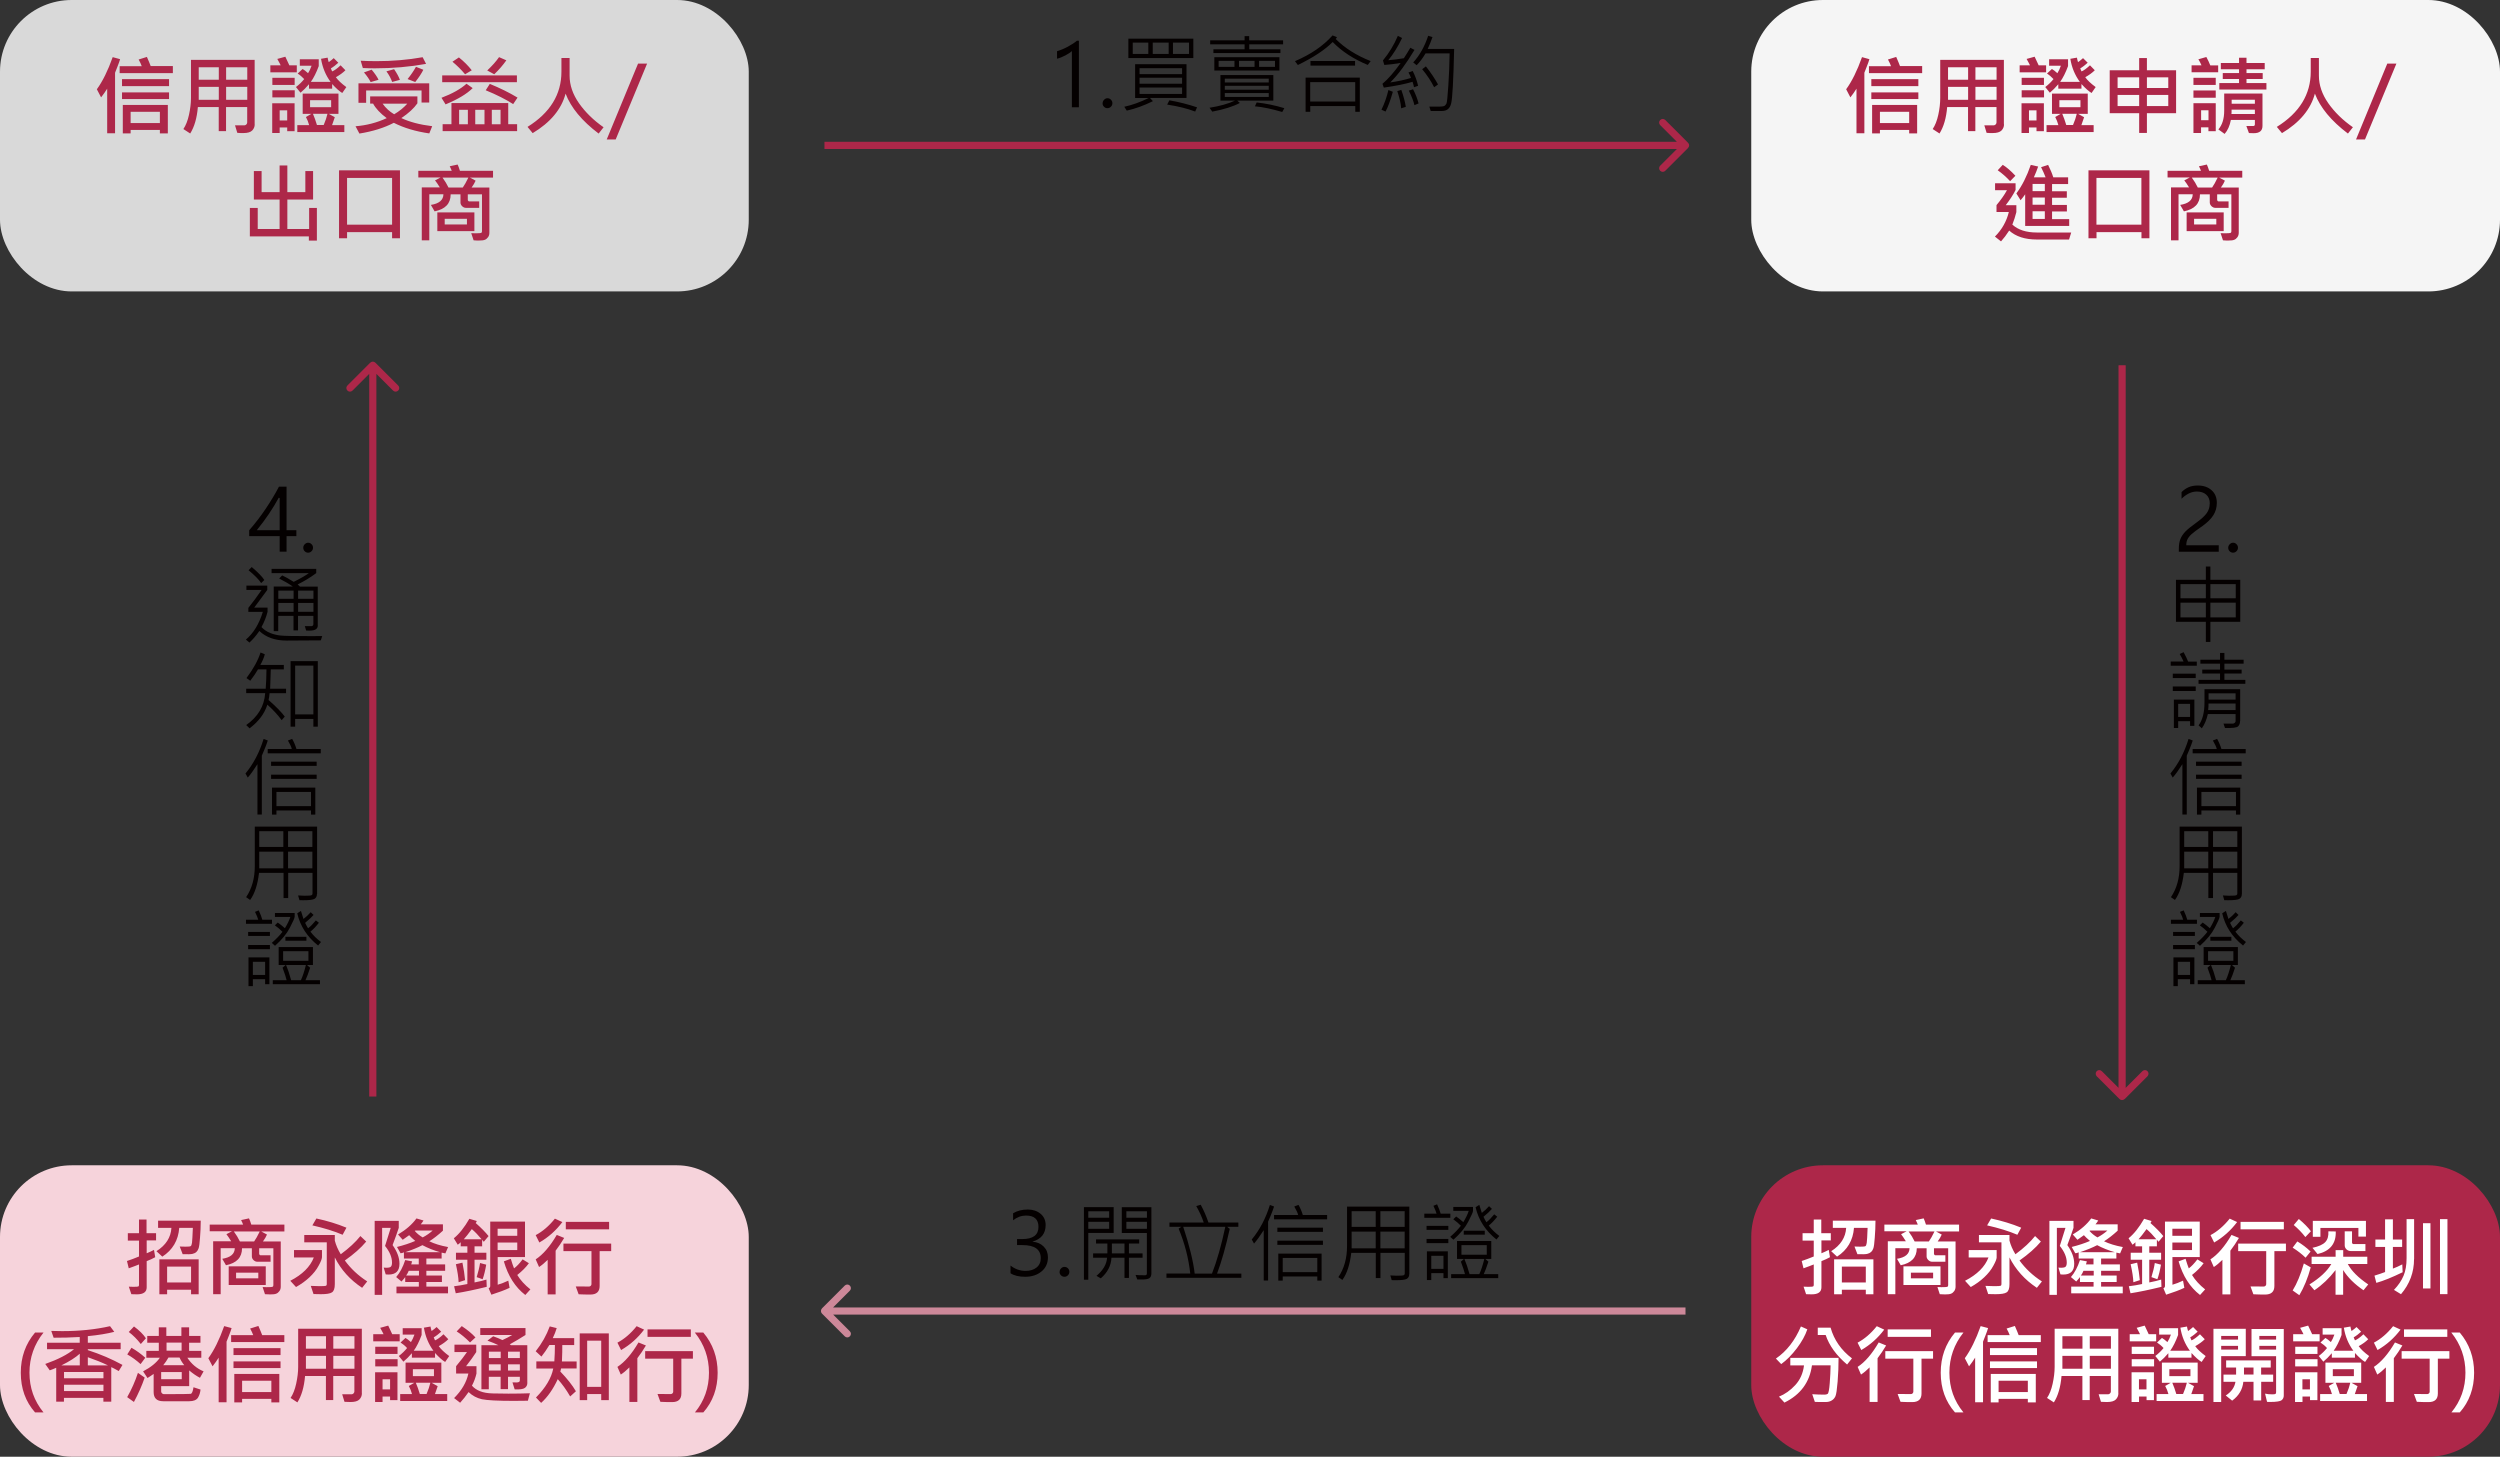 <?xml version="1.0" encoding="UTF-8"?>
<svg id="_圖層_2" data-name="圖層 2" xmlns="http://www.w3.org/2000/svg" viewBox="0 0 348.71 203.19">
  <rect x="0" y="0" width="348.71" height="203.19" fill="#333333" stroke="none"/>
  <defs>
    <style>
      .cls-1 {
        fill: #cd8899;
      }

      .cls-1, .cls-2, .cls-3, .cls-4, .cls-5, .cls-6, .cls-7 {
        stroke-width: 0px;
      }

      .cls-2 {
        fill: #d9d9d9;
      }

      .cls-3 {
        fill: #ad2749;
      }

      .cls-4 {
        fill: #fff;
      }

      .cls-5 {
        fill: #f6d3db;
      }

      .cls-6 {
        fill: #f5f5f5;
      }

      .cls-7 {
        fill: #040000;
      }
    </style>
  </defs>
  <g id="_圖層_1-2" data-name="圖層 1">
    <path class="cls-7" d="M149.51,14.95v-7.83c-.18.18-.47.38-.89.6-.41.22-.81.38-1.18.47v-1.05c.46-.13.97-.34,1.51-.63.54-.29.96-.57,1.26-.83h.28v9.28h-.98ZM153.8,14.4c0-.19.07-.35.21-.49.14-.14.29-.21.47-.21.19,0,.35.07.48.21.13.13.2.29.2.49s-.07.35-.21.49c-.13.13-.29.2-.48.2s-.34-.06-.47-.19c-.14-.13-.21-.3-.21-.49ZM166.45,8.1h-9.06v-2.71h9.06v2.71ZM165.85,7.52v-1.58h-2.24v1.58h2.24ZM163.01,7.52v-1.58h-2.22v1.58h2.22ZM160.17,7.52v-1.58h-2.17v1.58h2.17ZM165.5,13.66h-5.1l.41.45c-1.23.61-2.44,1.05-3.64,1.32l-.35-.54c1.07-.23,2.2-.63,3.4-1.22h-1.89v-4.72h7.17v4.72ZM164.88,10.34v-.83h-5.93v.83h5.93ZM164.88,11.68v-.84h-5.93v.84h5.93ZM164.88,13.1v-.89h-5.93v.89h5.93ZM166.97,14.97l-.26.59c-1.07-.41-2.37-.74-3.91-.97l.31-.6c1.35.24,2.64.57,3.86.98ZM178.98,6.18h-4.73v.69h4.35v.53h-9.35v-.53h4.35v-.69h-4.8v-.55h4.8v-.59h.64v.59h4.73v.55ZM178.46,9.84h-9.08v-1.86h9.08v1.86ZM177.84,9.33v-.84h-2.22v.84h2.22ZM174.99,9.33v-.84h-2.17v.84h2.17ZM172.19,9.33v-.84h-2.21v.84h2.21ZM177.61,14.03h-5.04l.37.33c-.96.51-2.25.91-3.85,1.21l-.38-.54c1.45-.23,2.64-.57,3.56-1h-2.04v-3.56h7.38v3.56ZM176.97,11.5v-.53h-6.13v.53h6.13ZM176.97,12.52v-.55h-6.13v.55h6.13ZM176.97,13.52v-.54h-6.13v.54h6.13ZM179.15,15.08l-.3.54c-1.46-.43-2.73-.7-3.81-.79l.25-.54c1.26.14,2.55.4,3.86.8ZM191.18,8.53l-.4.53c-2.01-.84-3.64-1.91-4.89-3.2-1.08,1.09-2.7,2.16-4.86,3.21l-.4-.54c2.19-.93,3.93-2.12,5.24-3.59l.61.24c-.03.09-.09.18-.17.26,1.25,1.26,2.88,2.29,4.87,3.08ZM189.01,9.15h-6.22v-.64h6.22v.64ZM189.67,15.59h-.63v-.8h-6.28v.8h-.65v-4.77h7.56v4.77ZM189.03,14.16v-2.7h-6.28v2.7h6.28ZM202.83,6.83c-.1,4.38-.24,6.92-.42,7.61-.17.69-.59,1.04-1.27,1.04h-1.58l-.19-.61c1.21.03,1.89,0,2.04-.07.16-.07.27-.2.35-.36.08-.17.16-1,.26-2.51.1-1.51.16-3,.18-4.48h-3.36c-.4.68-.81,1.22-1.24,1.65l-.48-.39c.89-.97,1.59-2.21,2.09-3.72l.6.18c-.18.52-.4,1.08-.67,1.66h3.69ZM197.82,11.96l-.59.21c-.04-.23-.11-.48-.2-.76-1,.3-2.33.57-4.01.81l-.19-.53c.82-.69,1.66-1.66,2.54-2.91-.82.14-1.58.23-2.28.28l-.19-.63c.86-1.04,1.55-2.18,2.08-3.43l.59.3c-.61,1.27-1.26,2.3-1.93,3.1.71-.06,1.44-.15,2.18-.28.38-.58.67-1.07.9-1.46l.58.3c-1.17,1.95-2.29,3.46-3.38,4.54,1.12-.16,2.09-.38,2.89-.63-.08-.25-.2-.5-.35-.76l.59-.21c.35.69.6,1.38.75,2.06ZM200.58,11.78l-.54.39c-.43-.86-.99-1.7-1.67-2.52l.52-.39c.68.86,1.24,1.7,1.69,2.52ZM197.86,14.43l-.57.24c-.12-.54-.38-1.21-.78-2.03l.59-.19c.35.67.6,1.33.77,1.98ZM196.09,14.9l-.65.21c-.04-.65-.22-1.45-.54-2.4l.56-.17c.31.87.52,1.66.63,2.37ZM194.28,12.8c-.35,1.24-.69,2.16-1.02,2.76l-.57-.26c.42-.85.74-1.76.97-2.74l.61.24Z"/>
    <path class="cls-7" d="M140.96,176.53c.62.49,1.32.74,2.1.74.62,0,1.13-.16,1.52-.47.4-.32.59-.75.59-1.31,0-1.21-.85-1.82-2.56-1.82h-.75v-.84h.72c1.52,0,2.27-.57,2.27-1.7,0-1.05-.58-1.58-1.74-1.58-.64,0-1.24.22-1.8.66v-.98c.58-.35,1.26-.52,2.05-.52.72,0,1.31.2,1.78.59.47.39.71.92.71,1.57,0,1.19-.61,1.96-1.82,2.31v.02c.65.05,1.16.28,1.55.68.4.4.59.89.59,1.49,0,.83-.3,1.49-.9,1.98-.59.49-1.35.74-2.28.74-.85,0-1.53-.16-2.04-.49v-1.08ZM147.8,177.4c0-.19.07-.35.21-.49.14-.14.29-.2.47-.2.19,0,.35.07.48.2.13.13.2.3.2.49s-.07.35-.21.49c-.13.13-.29.2-.48.2s-.34-.07-.47-.19c-.14-.13-.21-.3-.21-.49ZM160.6,177.61c0,.33-.1.56-.29.68-.19.12-.52.18-1.01.18-.2,0-.43,0-.67-.01l-.24-.63c.2.03.64.05,1.32.05.18,0,.26-.09.26-.26v-5.64h-3.5v-3.6h4.13v9.24ZM159.98,169.85v-.9h-2.87v.9h2.87ZM159.98,171.4v-.98h-2.87v.98h2.87ZM155.34,171.97h-3.54v6.53h-.61v-10.12h4.15v3.6ZM154.71,169.85v-.9h-2.91v.9h2.91ZM154.71,171.4v-.98h-2.91v.98h2.91ZM159.37,175.43h-1.9v2.82h-.62v-2.82h-1.82c-.05,1.11-.55,2.07-1.49,2.88l-.6-.35c.93-.78,1.42-1.62,1.48-2.53h-1.95v-.6h1.99v-1.38h-1.58v-.57h6.02v.57h-1.43v1.38h1.9v.6ZM156.85,174.83v-1.38h-1.76v1.38h1.76ZM173.14,178.23h-10.44v-.59h3.32c-.23-2.13-.77-4.22-1.62-6.26l.38-.26h-1.66v-.6h4.78c-.24-.73-.59-1.5-1.04-2.29l.62-.19c.43.79.79,1.62,1.08,2.48h4.17v.6h-1.56l.36.29c-.55,2.48-1.14,4.56-1.77,6.24h3.39v.59ZM170.92,171.12h-5.88c.87,2.63,1.4,4.81,1.6,6.53h2.41c.68-1.73,1.3-3.9,1.86-6.53ZM185.1,170.08h-7.39v-.61h3.36c-.06-.28-.24-.67-.54-1.18l.59-.23c.25.44.45.91.6,1.41h3.39v.61ZM177.71,168.29c-.11.36-.28.81-.5,1.34l-.33.77v8.21h-.61v-7.02c-.52.81-.97,1.43-1.35,1.87l-.32-.57c1.11-1.34,1.95-2.94,2.53-4.82l.59.22ZM184.53,171.83h-6.36v-.59h6.36v.59ZM184.53,173.64h-6.36v-.59h6.36v.59ZM184.34,178.62h-.6v-.57h-4.82v.57h-.62v-3.76h6.04v3.76ZM183.74,177.44v-1.98h-4.82v1.98h4.82ZM196.57,177.7c0,.32-.12.55-.35.68-.23.13-.75.19-1.57.19-.18,0-.36,0-.53-.01l-.19-.66c.3.02.59.04.87.04.57,0,.9-.02,1-.07s.14-.12.14-.23v-2.89h-3.39v3.52h-.65v-3.52h-3.42c-.19,1.64-.6,2.9-1.24,3.78l-.56-.39c.81-1.2,1.21-2.64,1.21-4.33v-5.51h8.69v9.4ZM195.93,171.13v-2.19h-3.39v2.19h3.39ZM191.89,171.13v-2.19h-3.36v2.19h3.36ZM195.93,174.12v-2.33h-3.39v2.33h3.39ZM191.89,174.12v-2.33h-3.36v2.33h3.36ZM202.3,169.86h-3.63v-.57h1.71c-.07-.26-.22-.63-.44-1.1l.51-.21c.25.54.41.97.5,1.31h1.35v.57ZM209.13,172.4l-.4.49c-1.53-1.22-2.5-2.72-2.91-4.5l.52-.33c.14.49.26.86.35,1.12.34-.25.67-.56,1.01-.94l.4.38c-.27.31-.66.68-1.18,1.1.15.32.29.57.41.76.32-.23.68-.6,1.09-1.1l.42.33c-.37.48-.76.9-1.18,1.24.4.53.89,1.01,1.48,1.45ZM205.46,168.91c0,.15-.22.64-.66,1.49-.43.84-1.12,1.68-2.07,2.52l-.45-.4c.65-.57,1.14-1.09,1.49-1.55-.31-.32-.67-.62-1.06-.9l.4-.39c.27.18.61.45,1,.79.35-.57.6-1.09.75-1.57h-2.15v-.55h2.75v.55ZM202.02,171.55h-3.04v-.56h3.04v.56ZM207.1,172.22h-2.93v-.55h2.93v.55ZM202.02,173.4h-3.04v-.59h3.04v.59ZM208.97,178.28h-6.56v-.56h1.93c-.07-.34-.27-.92-.57-1.74l.43-.38h-.97v-2.5h4.78v2.5h-.84l.44.38c-.24.75-.46,1.33-.65,1.74h2.02v.56ZM207.38,175.02v-1.34h-3.53v1.34h3.53ZM207.03,175.6h-2.77c.24.56.48,1.26.72,2.12h1.36c.24-.5.47-1.2.7-2.12ZM201.95,178.28h-.61v-.7h-1.7v.97h-.61v-4.01h2.92v3.74ZM201.34,176.99v-1.83h-1.7v1.83h1.7Z"/>
    <path class="cls-7" d="M308.23,70.22c0-.52-.17-.93-.49-1.22-.32-.29-.76-.44-1.31-.44-.39,0-.77.09-1.14.28-.37.19-.7.43-1,.73v-.93c.29-.29.62-.52.98-.68.36-.16.79-.24,1.28-.24.8,0,1.45.22,1.93.66.49.43.73,1.02.73,1.76,0,.64-.16,1.21-.48,1.72-.31.5-.82,1.01-1.52,1.51-.77.53-1.29.92-1.55,1.16-.26.24-.44.48-.55.71-.11.23-.16.5-.16.82h4.53v.9h-5.57v-.39c0-.54.07-.99.21-1.36.14-.37.38-.72.71-1.07.34-.35.84-.75,1.5-1.22.71-.51,1.2-.96,1.47-1.34.28-.39.42-.83.42-1.34ZM310.8,76.4c0-.19.07-.35.21-.49.14-.14.29-.21.47-.21.19,0,.35.07.48.21.13.13.2.29.2.49s-.07.35-.21.49c-.13.13-.29.2-.47.2s-.34-.06-.47-.19c-.14-.13-.21-.3-.21-.49ZM312.48,86.73h-4.17v2.81h-.63v-2.81h-4.17v-5.86h4.17v-1.85h.63v1.85h4.17v5.86ZM311.85,83.45v-1.97h-3.54v1.97h3.54ZM307.68,83.45v-1.97h-3.54v1.97h3.54ZM311.85,86.12v-2.06h-3.54v2.06h3.54ZM307.68,86.12v-2.06h-3.54v2.06h3.54ZM306.42,92.86h-3.64v-.59h1.79c-.11-.27-.29-.62-.54-1.05l.55-.25c.27.5.48.93.63,1.31h1.21v.59ZM313.19,95.38h-6.53v-.55h3v-.88h-2.48v-.55h2.48v-.83h-2.74v-.55h2.74v-.95h.61v.95h2.68v.55h-2.68v.83h2.4v.55h-2.4v.88h2.92v.55ZM306.27,94.58h-3.2v-.61h3.2v.61ZM306.27,96.38h-3.2v-.63h3.2v.63ZM312.45,100.6c0,.3-.09.54-.28.72-.18.18-.79.25-1.82.22l-.21-.61h1.33c.08,0,.16-.04.24-.11.08-.07.12-.15.12-.23v-.99h-3.87c-.18.8-.46,1.46-.84,1.99l-.45-.41c.54-.74.82-1.79.82-3.17v-1.88h4.98v4.46ZM311.83,97.58v-.87h-3.77v.87h3.77ZM311.83,99.04v-.91h-3.78c.01.3,0,.6-.05.91h3.83ZM306.09,101.25h-.61v-.65h-1.66v.94h-.6v-3.96h2.86v3.66ZM305.48,100v-1.82h-1.66v1.82h1.66ZM313.23,105.08h-7.39v-.61h3.36c-.06-.28-.24-.67-.54-1.18l.59-.23c.25.44.45.91.6,1.41h3.39v.61ZM305.85,103.29c-.11.36-.28.81-.5,1.34l-.33.77v8.21h-.61v-7.02c-.52.81-.96,1.44-1.35,1.87l-.32-.57c1.11-1.34,1.95-2.94,2.53-4.82l.59.22ZM312.67,106.83h-6.36v-.59h6.36v.59ZM312.67,108.64h-6.36v-.59h6.36v.59ZM312.48,113.62h-.6v-.57h-4.82v.57h-.62v-3.76h6.04v3.76ZM311.88,112.44v-1.98h-4.82v1.98s4.82,0,4.82,0ZM312.7,124.7c0,.32-.12.55-.35.68-.23.13-.75.19-1.57.19-.18,0-.36,0-.53-.01l-.19-.66c.3.02.59.04.87.04.57,0,.9-.02,1-.07s.14-.12.14-.23v-2.89h-3.39v3.52h-.65v-3.52h-3.42c-.19,1.64-.6,2.9-1.24,3.78l-.56-.39c.81-1.2,1.21-2.64,1.21-4.33v-5.51h8.69v9.4ZM312.07,118.13v-2.19h-3.39v2.19h3.39ZM308.02,118.13v-2.19h-3.36v2.19h3.36ZM312.07,121.12v-2.33h-3.39v2.33h3.39ZM308.02,121.12v-2.33h-3.36v2.33h3.36ZM306.44,128.86h-3.63v-.57h1.71c-.07-.26-.22-.63-.45-1.1l.52-.21c.25.54.41.97.5,1.31h1.35v.57ZM313.27,131.4l-.4.49c-1.53-1.22-2.5-2.72-2.91-4.5l.52-.33c.14.49.26.86.35,1.12.34-.25.67-.56,1.01-.94l.4.38c-.27.31-.66.68-1.18,1.1.15.32.29.57.41.76.32-.23.68-.6,1.09-1.1l.42.33c-.37.48-.76.9-1.18,1.24.4.53.9,1.01,1.48,1.45ZM309.59,127.91c0,.15-.22.64-.66,1.49-.43.84-1.12,1.68-2.07,2.52l-.45-.4c.65-.57,1.14-1.09,1.49-1.55-.31-.32-.67-.62-1.06-.9l.4-.39c.27.18.61.45,1,.79.35-.57.6-1.09.76-1.57h-2.15v-.55h2.75v.55ZM306.15,130.55h-3.04v-.56h3.04v.56ZM311.24,131.22h-2.93v-.55h2.93v.55ZM306.15,132.4h-3.04v-.59h3.04v.59ZM313.11,137.28h-6.56v-.56h1.93c-.07-.34-.27-.92-.57-1.74l.43-.38h-.97v-2.5h4.78v2.5h-.84l.44.38c-.24.75-.46,1.33-.65,1.74h2.02v.56ZM311.52,134.02v-1.34h-3.53v1.34h3.53ZM311.17,134.6h-2.77c.24.56.48,1.26.71,2.12h1.36c.24-.5.47-1.2.7-2.12ZM306.09,137.28h-.61v-.7h-1.71v.97h-.61v-4.01h2.92v3.74ZM305.48,135.99v-1.83h-1.71v1.83h1.71Z"/>
    <path class="cls-7" d="M39.01,73.95v-4.49l-.13-.03c-.84,1.54-1.86,3.05-3.06,4.52h3.19ZM39.97,67.87v6.08h1.37v.83h-1.37v2.17h-.96v-2.17h-4.25v-.82c.8-.91,1.57-1.91,2.3-2.99.73-1.09,1.35-2.12,1.85-3.09h1.07ZM42.3,76.4c0-.19.07-.35.21-.49.14-.14.29-.21.47-.21s.35.07.48.21c.13.13.2.29.2.49s-.07.35-.21.49c-.13.13-.29.2-.47.2s-.34-.06-.47-.19c-.14-.13-.21-.3-.21-.49ZM36.87,80.9l-.44.43c-.33-.5-.92-1.1-1.76-1.79l.44-.45c.86.73,1.45,1.33,1.76,1.81ZM44.33,87.23c0,.49-.37.73-1.12.73-.12,0-.29,0-.51-.01l-.18-.61h.91c.07.01.13-.02.19-.07.06-.06.09-.12.09-.18v-1.19h-2.14v2.03h-.63v-2.03h-2.13v2.13h-.63v-6.22h2.66c-.51-.36-1.14-.73-1.9-1.12l.42-.43c.38.17.92.47,1.61.9,1.03-.52,1.73-.93,2.11-1.22h-5.2v-.59h6.23v.59c-.79.59-1.66,1.12-2.59,1.58.14.14.25.24.32.3h2.48v5.41ZM43.72,83.52v-1.14h-2.14v1.14h2.14ZM40.95,83.52v-1.14h-2.13v1.14h2.13ZM43.72,85.34v-1.24h-2.14v1.24h2.14ZM40.95,85.34v-1.24h-2.13v1.24h2.13ZM44.94,88.73l-.19.59-4.78.03c-1.58,0-2.85-.44-3.8-1.34-.41.62-.88,1.16-1.38,1.62l-.49-.42c1.05-.88,1.84-2.17,2.36-3.86h-2.02v-.56c.6-.74,1.21-1.57,1.85-2.5h-2.12v-.61h2.91v.61l-1.82,2.46h1.86v.59c-.19.73-.47,1.44-.85,2.13.36.37.76.64,1.21.82.45.18.91.29,1.38.35.46.06,1.9.09,4.3.09.66,0,1.19,0,1.6-.01ZM39.9,96.69h-2.3c-.02.34-.07.66-.14.95,1.03.9,1.78,1.67,2.26,2.31l-.43.5c-.57-.77-1.24-1.49-2-2.16-.39,1.25-1.22,2.35-2.48,3.3l-.47-.46c1.63-1.14,2.52-2.62,2.65-4.45h-2.65v-.61h2.72c.06-.77.1-1.67.11-2.7h-1.19c-.24.43-.59.96-1.07,1.58l-.53-.37c.96-1.29,1.62-2.48,1.96-3.57l.6.25c-.12.47-.33.96-.63,1.49h3.28v.62h-1.82l-.09,2.7h2.22v.61ZM44.33,101.36h-.62v-1.08h-2.54v1.08h-.64v-9.14h3.8v9.14ZM43.71,99.65v-6.81h-2.54v6.81h2.54ZM44.73,105.08h-7.39v-.61h3.36c-.06-.28-.24-.67-.54-1.18l.59-.23c.25.44.45.91.6,1.41h3.39v.61ZM37.35,103.29c-.11.36-.28.81-.5,1.34l-.33.77v8.21h-.61v-7.02c-.52.81-.96,1.44-1.35,1.87l-.32-.57c1.11-1.34,1.95-2.94,2.53-4.82l.59.22ZM44.17,106.83h-6.36v-.59h6.36v.59ZM44.17,108.64h-6.36v-.59h6.36v.59ZM43.98,113.62h-.6v-.57h-4.82v.57h-.62v-3.76h6.04v3.76ZM43.38,112.44v-1.98h-4.82v1.98h4.82ZM44.21,124.7c0,.32-.12.55-.35.68-.23.13-.75.19-1.56.19-.18,0-.36,0-.53-.01l-.19-.66c.3.02.59.04.87.04.57,0,.9-.02,1-.07.09-.05.14-.12.14-.23v-2.89h-3.39v3.52h-.65v-3.52h-3.42c-.19,1.64-.6,2.9-1.24,3.78l-.56-.39c.81-1.2,1.21-2.64,1.21-4.33v-5.51h8.69v9.4ZM43.57,118.13v-2.19h-3.39v2.19h3.39ZM39.52,118.13v-2.19h-3.36v2.19h3.36ZM43.57,121.12v-2.33h-3.39v2.33h3.39ZM39.52,121.12v-2.33h-3.36v2.33h3.36ZM37.94,128.86h-3.63v-.57h1.71c-.07-.26-.22-.63-.45-1.1l.52-.21c.25.54.41.97.5,1.31h1.35v.57ZM44.77,131.4l-.4.49c-1.53-1.22-2.5-2.72-2.91-4.5l.52-.33c.14.49.26.86.35,1.12.34-.25.67-.56,1.01-.94l.4.38c-.27.31-.66.68-1.18,1.1.15.32.29.57.41.76.32-.23.68-.6,1.09-1.1l.42.33c-.37.48-.76.9-1.18,1.24.4.53.89,1.01,1.48,1.45ZM41.09,127.91c0,.15-.22.64-.66,1.49-.43.84-1.12,1.68-2.07,2.52l-.45-.4c.65-.57,1.14-1.09,1.49-1.55-.31-.32-.67-.62-1.06-.9l.4-.39c.27.18.61.45,1,.79.35-.57.6-1.09.76-1.57h-2.15v-.55h2.75v.55ZM37.65,130.55h-3.04v-.56h3.04v.56ZM42.74,131.22h-2.93v-.55h2.93v.55ZM37.65,132.4h-3.04v-.59h3.04v.59ZM44.61,137.28h-6.56v-.56h1.93c-.07-.34-.27-.92-.57-1.74l.43-.38h-.97v-2.5h4.78v2.5h-.84l.45.38c-.24.75-.46,1.33-.65,1.74h2.02v.56ZM43.02,134.02v-1.34h-3.53v1.34h3.53ZM42.67,134.6h-2.77c.24.56.48,1.26.71,2.12h1.36c.24-.5.47-1.2.7-2.12ZM37.59,137.28h-.61v-.7h-1.71v.97h-.61v-4.01h2.92v3.74ZM36.98,135.99v-1.83h-1.71v1.83h1.71Z"/>
    <rect class="cls-2" width="104.44" height="40.65" rx="10" ry="10"/>
    <path class="cls-3" d="M24.11,10.2h-7.42v-.97h3.08c-.09-.27-.24-.57-.43-.93l1.15-.36c.25.56.42.99.53,1.28h3.09v.97ZM16.75,8.26c-.06.23-.2.61-.4,1.12l-.3.76v8.45h-1.1v-6.22c-.25.4-.53.81-.85,1.21l-.59-1.13c.8-1.1,1.54-2.59,2.21-4.48l1.02.28ZM23.58,12.01h-6.56v-.97h6.56v.97ZM23.58,13.82h-6.56v-.93h6.56v.93ZM23.4,18.61h-1.1v-.49h-4.08v.49h-1.09v-3.97h6.28v3.97ZM22.3,17.17v-1.58h-4.08v1.58h4.08ZM35.53,17.35c0,.32-.12.61-.35.85-.23.24-.65.36-1.24.36-.27,0-.55,0-.84-.03l-.32-1.05h1.34c.09-.01.18-.05.25-.13.07-.08.11-.17.11-.26v-2.16h-2.95v3.36h-1.02v-3.36h-2.91c-.13,1.54-.49,2.77-1.07,3.69l-.95-.62c.34-.5.6-1.16.78-1.98.18-.82.28-1.61.28-2.36v-5.31h8.88v9.01ZM34.49,11.12v-1.74h-2.95v1.74h2.95ZM30.52,11.12v-1.74h-2.8v1.74h2.8ZM34.49,13.92v-1.8h-2.95v1.8h2.95ZM30.52,13.92v-1.8h-2.8v1.8h2.8ZM41.41,10.09h-3.7v-.98h1.44c-.06-.13-.21-.43-.47-.89l1.12-.31c.14.27.32.67.56,1.2h1.04v.98ZM48.3,12.16l-.56.81c-.39-.23-.86-.65-1.41-1.25v.65h-3.23v-.62c-.39.46-.78.85-1.18,1.18l-.64-.79c.45-.34.83-.71,1.15-1.11-.28-.3-.58-.56-.91-.77l.69-.64c.21.12.46.31.76.59.18-.27.34-.62.49-1.04h-1.64v-.9h2.64v.95c-.33.9-.7,1.63-1.1,2.2h2.75c-.69-.93-1.13-2.01-1.33-3.22l.92-.16c.02.15.07.36.15.63.29-.21.53-.39.7-.56l.64.64c-.34.31-.68.58-1.04.79.05.11.11.25.18.42.31-.12.71-.41,1.18-.85l.67.69c-.34.34-.78.66-1.33.97.29.42.78.88,1.46,1.38ZM41.1,11.85h-3.11v-1h3.11v1ZM41.11,13.59h-3.12v-1h3.12v1ZM48.01,18.42h-6.54v-.97h1.65c-.11-.42-.26-.79-.45-1.13l.77-.44h-1.22v-2.82h4.99v2.82h-1.35l.84.47c-.13.41-.26.77-.38,1.1h1.71v.97ZM46.19,14.95v-.97h-2.94v.97h2.94ZM45.68,15.87h-2.03c.2.47.39.99.56,1.57h.94c.24-.55.41-1.07.53-1.57ZM41.09,18.3h-1.03v-.52h-1.05v.77h-1.04v-4.15h3.12v3.9ZM40.06,16.8v-1.41h-1.05v1.41h1.05ZM59.43,8.91c-2.27.41-4.63.62-7.11.62-.57,0-1.14-.01-1.71-.04l-.3-1.02c.73.04,1.46.06,2.19.06,2.24,0,4.39-.18,6.45-.55l.48.93ZM59.05,9.73c-.27.54-.65,1.11-1.13,1.71l-1.07-.41c.45-.55.84-1.12,1.17-1.71l1.03.41ZM55.77,11.14l-1.07.29c-.18-.51-.45-1-.8-1.48l1.07-.3c.39.57.66,1.07.81,1.49ZM52.8,11.13l-1.1.32c-.19-.39-.5-.84-.93-1.35l1.07-.38c.45.54.77,1,.96,1.41ZM59.88,14.3h-1.08v-1.68h-7.73v1.72h-1.07v-2.72h9.87v2.68ZM60.28,17.61l-.4,1c-1.88-.27-3.53-.76-4.95-1.48-1.34.7-2.94,1.2-4.8,1.5l-.54-1.02c1.54-.12,2.99-.5,4.35-1.13-.91-.68-1.54-1.36-1.9-2.03h-.41v-1h6.59v.96c-.48.69-1.22,1.38-2.24,2.06,1.14.54,2.57.92,4.29,1.13ZM56.8,14.46h-3.43c.42.6.95,1.09,1.61,1.48.73-.43,1.34-.93,1.83-1.48ZM70.63,8.41c-.48.68-1.04,1.33-1.69,1.95l-.98-.53c.7-.66,1.25-1.28,1.65-1.86l1.03.45ZM65.81,9.8l-.94.56c-.53-.64-1.12-1.22-1.76-1.75l.9-.6c.69.55,1.29,1.15,1.8,1.8ZM72.1,11.47h-10.42v-.95h10.42v.95ZM65.93,12.29c-.79.79-2.04,1.55-3.78,2.27l-.57-.92c1.5-.57,2.67-1.22,3.49-1.96l.86.61ZM72.19,13.61l-.61.91c-1-.64-2.27-1.29-3.83-1.93l.57-.89c1.41.58,2.7,1.21,3.86,1.91ZM72.13,18.29h-10.39v-.97h1.23v-2.94h7.92v2.94h1.24v.97ZM69.82,17.33v-2.01h-1.22v2.01h1.22ZM67.58,17.33v-2.01h-1.29v2.01h1.29ZM65.26,17.33v-2.01h-1.22v2.01h1.22ZM84.19,17.75l-.69.88c-2.34-1.77-3.87-3.63-4.61-5.57-.58,2.18-2.11,4.02-4.59,5.51l-.72-.87c3.15-1.96,4.73-4.53,4.73-7.69v-1.92h1.14v2.47c0,1.3.43,2.58,1.31,3.84.88,1.25,2.02,2.37,3.44,3.36ZM90.26,8.87l-4.38,10.58h-1.25l4.37-10.58h1.27ZM44.19,33.56h-1.11v-.59h-8.23v-3.97h1.1v2.94h3.05v-4.11h-3.59v-3.97h1.08v2.94h2.51v-3.72h1.08v3.72h2.51v-2.94h1.08v3.97h-3.59v4.11h3.04v-2.94h1.08v4.56ZM55.79,33.23h-1.1v-.85h-6.28v.85h-1.12v-9.47h8.5v9.47ZM54.69,31.34v-6.52h-6.28v6.52h6.28ZM68.77,24.77h-3.23l.8.43c-.12.29-.31.61-.56.96h2.48v6.32c0,.23-.06.44-.19.61-.13.18-.28.3-.45.36-.16.07-.44.1-.82.1-.2,0-.45,0-.74-.03l-.33-1c.2.01.39.02.56.02.47,0,.74-.02.82-.05.08-.04.12-.11.12-.22v-5.16h-1.98v.79s.02.08.06.12c.04.05.08.07.12.07h1.41v.9h-1.87c-.18,0-.35-.08-.51-.23-.16-.16-.23-.33-.23-.51v-1.14h-1.37c0,1.28-.75,2.07-2.24,2.37l-.52-.9c1.16-.18,1.74-.68,1.75-1.48h-1.97v6.42h-1.05v-7.38h2.52c-.28-.45-.5-.78-.67-.98l.78-.41h-3.11v-.93h4.66c-.05-.15-.15-.36-.28-.63l1.1-.24c.11.22.21.51.32.87h4.62v.93ZM65.33,24.77h-3.61c.33.45.61.91.84,1.39h1.99c.22-.3.48-.77.78-1.39ZM66.17,32.24h-5.17v-2.61h5.17v2.61ZM65.13,31.31v-.79h-3.1v.79h3.1Z"/>
    <rect class="cls-6" x="244.27" width="104.44" height="40.65" rx="10" ry="10"/>
    <path class="cls-3" d="M268.11,10.2h-7.42v-.97h3.08c-.09-.27-.24-.57-.43-.93l1.15-.36c.25.56.42.99.53,1.28h3.09v.97ZM260.75,8.26c-.06.23-.2.61-.4,1.12l-.3.76v8.45h-1.1v-6.22c-.25.4-.53.81-.85,1.21l-.59-1.13c.8-1.1,1.54-2.59,2.21-4.48l1.02.28ZM267.58,12.01h-6.56v-.97h6.56v.97ZM267.58,13.82h-6.56v-.93h6.56v.93ZM267.4,18.61h-1.1v-.49h-4.08v.49h-1.09v-3.97h6.28v3.97ZM266.3,17.17v-1.58h-4.08v1.58h4.08ZM279.53,17.35c0,.32-.12.61-.35.85-.24.24-.65.36-1.24.36-.27,0-.55,0-.84-.03l-.32-1.05h1.34c.09-.01.18-.05.25-.13.07-.08.11-.17.11-.26v-2.16h-2.95v3.36h-1.02v-3.36h-2.91c-.13,1.54-.49,2.77-1.07,3.69l-.95-.62c.34-.5.6-1.16.78-1.98.18-.82.27-1.61.27-2.36v-5.31h8.88v9.01ZM278.49,11.12v-1.74h-2.95v1.74h2.95ZM274.52,11.12v-1.74h-2.8v1.74h2.8ZM278.49,13.92v-1.8h-2.95v1.8h2.95ZM274.52,13.92v-1.8h-2.8v1.8h2.8ZM285.41,10.09h-3.7v-.98h1.44c-.06-.13-.21-.43-.47-.89l1.12-.31c.14.27.32.67.56,1.2h1.04v.98ZM292.3,12.16l-.56.81c-.39-.23-.86-.65-1.41-1.25v.65h-3.23v-.62c-.39.46-.78.85-1.18,1.18l-.64-.79c.45-.34.83-.71,1.15-1.11-.28-.3-.58-.56-.91-.77l.69-.64c.21.12.46.31.76.59.18-.27.34-.62.49-1.04h-1.64v-.9h2.64v.95c-.33.9-.7,1.63-1.1,2.2h2.75c-.69-.93-1.14-2.01-1.33-3.22l.92-.16c.02.15.07.36.15.63.29-.21.52-.39.7-.56l.65.64c-.34.31-.68.58-1.04.79.05.11.11.25.18.42.31-.12.7-.41,1.18-.85l.67.69c-.34.34-.78.66-1.33.97.29.42.78.88,1.46,1.38ZM285.1,11.85h-3.11v-1h3.11v1ZM285.11,13.59h-3.12v-1h3.12v1ZM292.01,18.42h-6.55v-.97h1.65c-.11-.42-.26-.79-.44-1.13l.77-.44h-1.22v-2.82h4.99v2.82h-1.35l.84.47c-.13.41-.26.77-.38,1.1h1.71v.97ZM290.19,14.95v-.97h-2.94v.97h2.94ZM289.68,15.87h-2.03c.2.47.39.99.56,1.57h.94c.24-.55.41-1.07.53-1.57ZM285.09,18.3h-1.03v-.52h-1.05v.77h-1.04v-4.15h3.12v3.9ZM284.06,16.8v-1.41h-1.05v1.41h1.05ZM303.53,15.79h-4.07v2.75h-1.08v-2.75h-4.11v-5.99h4.11v-1.7h1.08v1.7h4.07v5.99ZM302.44,12.27v-1.48h-2.98v1.48h2.98ZM298.38,12.27v-1.48h-3.01v1.48h3.01ZM302.44,14.79v-1.55h-2.98v1.55h2.98ZM298.38,14.79v-1.55h-3.01v1.55h3.01ZM309.4,10.08h-3.71v-.97h1.38c-.13-.3-.27-.59-.43-.84l1.11-.32c.23.43.42.82.55,1.17h1.1v.97ZM316.13,12.49h-6.57v-.9h2.75v-.57h-2.27v-.83h2.27v-.53h-2.54v-.87h2.54v-.74h1.04v.74h2.54v.87h-2.54v.53h2.26v.83h-2.26v.57h2.78v.9ZM309.06,11.85h-3.11v-1h3.11v1ZM309.06,13.63h-3.11v-1.01h3.11v1.01ZM315.58,17.56c0,.68-.41,1.02-1.23,1.02-.17,0-.39,0-.66-.02l-.36-.98h.95c.16,0,.24-.08.24-.25v-.6h-3.35c-.15.81-.44,1.46-.87,1.95l-.87-.63c.54-.62.81-1.49.81-2.62v-2.38h5.34v4.52ZM314.52,14.47v-.56h-3.24v.56h3.24ZM314.52,15.9v-.6h-3.25c0,.31,0,.51-.02.6h3.27ZM309.06,18.3h-1.02v-.54h-1.03v.79h-1.06v-4.16h3.11v3.91ZM308.05,16.77v-1.39h-1.03v1.39h1.03ZM328.19,17.75l-.69.88c-2.34-1.77-3.87-3.63-4.61-5.57-.58,2.18-2.11,4.02-4.59,5.51l-.72-.87c3.15-1.96,4.73-4.53,4.73-7.69v-1.92h1.14v2.47c0,1.3.43,2.58,1.31,3.84.88,1.25,2.02,2.37,3.45,3.36ZM334.26,8.87l-4.38,10.58h-1.25l4.36-10.58h1.27ZM288.64,31.51h-6.16v-4.41c-.19.28-.4.55-.64.83l-.59-.95c.8-1.07,1.47-2.4,2.01-3.98l1.03.23c-.16.48-.36.98-.6,1.51h1.64c-.15-.4-.36-.88-.63-1.42l.98-.32c.33.66.57,1.24.72,1.74h2.07v.94h-2.24v1h2.06v.9h-2.06v1.01h2.07v.91h-2.07v1.07h2.39v.96ZM285.22,26.66v-1h-1.71v1h1.71ZM285.22,28.56v-1.01h-1.71v1.01h1.71ZM285.22,30.54v-1.07h-1.71v1.07h1.71ZM281.12,24.51l-.74.76c-.55-.59-1.13-1.1-1.73-1.52l.7-.76c.54.33,1.13.84,1.76,1.52ZM288.9,32.43l-.3.98h-4.48c-1.66,0-2.95-.42-3.87-1.25-.38.59-.76,1.09-1.14,1.51l-.85-.67c.98-.98,1.62-2.12,1.94-3.43h-1.72v-.96c.59-.7,1.08-1.39,1.46-2.08h-1.66v-.97h2.86v.94c-.33.66-.79,1.36-1.37,2.12h1.48v.96c-.15.59-.33,1.18-.56,1.75.8.73,1.93,1.1,3.4,1.1h4.8ZM299.8,33.23h-1.1v-.85h-6.27v.85h-1.12v-9.47h8.5v9.47ZM298.69,31.34v-6.52h-6.27v6.52h6.27ZM312.77,24.77h-3.23l.8.43c-.12.29-.31.61-.56.96h2.49v6.32c0,.23-.07.44-.19.61-.13.18-.28.3-.45.36-.16.07-.44.1-.82.1-.2,0-.45,0-.74-.03l-.33-1c.2.01.39.02.56.02.47,0,.74-.02.82-.05.08-.04.12-.11.12-.22v-5.16h-1.98v.79s.02.08.06.12c.04.05.08.07.12.07h1.41v.9h-1.87c-.18,0-.35-.08-.51-.23-.16-.16-.24-.33-.24-.51v-1.14h-1.37c0,1.28-.75,2.07-2.24,2.37l-.52-.9c1.16-.18,1.74-.68,1.75-1.48h-1.98v6.42h-1.05v-7.38h2.52c-.28-.45-.5-.78-.67-.98l.78-.41h-3.11v-.93h4.66c-.05-.15-.15-.36-.28-.63l1.1-.24c.1.22.21.51.32.87h4.62v.93ZM309.33,24.77h-3.61c.33.45.61.91.84,1.39h1.99c.22-.3.48-.77.78-1.39ZM310.17,32.24h-5.17v-2.61h5.17v2.61ZM309.14,31.31v-.79h-3.1v.79h3.1Z"/>
    <rect class="cls-3" x="244.27" y="162.54" width="104.44" height="40.65" rx="10" ry="10"/>
    <path class="cls-4" d="M255.39,173.02h-1.33v1.79c.31-.12.65-.28,1.02-.47l.17,1.02c-.3.17-.7.36-1.19.55v3.65c0,.65-.45.98-1.36.98-.21,0-.48,0-.78-.02l-.35-1.05c.21.01.43.02.64.02.4,0,.63-.02.69-.05.06-.04.09-.11.09-.22v-2.85c-.3.12-.78.31-1.43.54l-.25-1.02c.53-.18,1.09-.38,1.68-.63v-2.22h-1.56v-1.03h1.56v-1.9h1.05v1.9h1.33v1.03ZM261.6,170.27c0,.82-.04,1.6-.1,2.36-.05.76-.12,1.25-.19,1.47-.07.22-.18.4-.32.53-.15.13-.33.22-.56.27-.23.05-.68.06-1.35.04l-.41-1.07c.34.02.61.02.81.02.39,0,.62-.02.71-.07s.15-.2.19-.46c.04-.26.08-.96.12-2.09h-1.9c-.13,1.74-.92,3.08-2.36,4.01l-.82-.76c1.31-.83,2.01-1.91,2.09-3.25h-1.86v-1.01h5.96ZM261.32,180.53h-1.07v-.63h-3.34v.63h-1.08v-4.87h5.48v4.87ZM260.25,178.88v-2.21h-3.34v2.21h3.34ZM273.27,171.77h-3.23l.8.43c-.12.29-.31.61-.56.96h2.49v6.32c0,.23-.07.44-.19.61-.13.18-.28.3-.45.36-.16.07-.44.1-.82.1-.2,0-.45-.01-.74-.03l-.33-1c.2.01.39.02.56.02.47,0,.74-.02.82-.05.08-.04.12-.11.12-.22v-5.16h-1.98v.79s.02.08.06.12c.04.05.08.07.12.07h1.41v.9h-1.87c-.18,0-.35-.08-.51-.23-.16-.16-.24-.33-.24-.51v-1.14h-1.37c0,1.28-.75,2.07-2.24,2.37l-.52-.9c1.16-.18,1.74-.68,1.75-1.48h-1.98v6.42h-1.05v-7.38h2.52c-.28-.45-.5-.78-.67-.99l.78-.41h-3.11v-.93h4.66c-.05-.15-.15-.36-.28-.63l1.1-.24c.1.22.21.51.32.87h4.62v.93ZM269.83,171.77h-3.61c.33.45.61.91.84,1.39h1.99c.22-.3.48-.77.78-1.39ZM270.67,179.24h-5.17v-2.61h5.17v2.61ZM269.64,178.31v-.79h-3.1v.79h3.1ZM281.92,171.25l-.53.98c-1.19-.51-2.6-.94-4.22-1.31l.56-.96c1.5.32,2.9.75,4.19,1.28ZM284.81,178.75l-.7.88c-1.69-1.12-2.96-2.54-3.82-4.24v3.73c0,.59-.13.97-.39,1.14-.26.18-.78.26-1.55.26-.28,0-.62,0-1.03-.02l-.38-1.14c.48.02.89.04,1.22.04.51,0,.81-.02.89-.05.08-.04.12-.11.12-.22v-5.84h-3.14v-1.03h4.26v.78c.16.62.43,1.26.83,1.91,1.17-.86,2.08-1.71,2.74-2.54l.81.77c-.73.88-1.73,1.76-2.98,2.64.83,1.14,1.86,2.11,3.11,2.91ZM278.5,175.4c0,.2-.15.59-.46,1.15-.3.57-.73,1.1-1.27,1.61-.54.51-1.17.96-1.88,1.36l-.8-.87c1.69-.87,2.78-1.96,3.27-3.25h-2.76v-1.04h3.9v1.04ZM296.11,173.92l-.39.91c-.1-.02-.27-.06-.52-.11v.83h-2.13v.81h2.62v.9h-2.62v.66h2.17v.9h-2.17v.64h3.02v.94h-7.19v-.94h3.12v-.64h-1.9v-.69c-.05.09-.22.29-.52.62l-.74-.62c.52-.6.94-1.39,1.26-2.37l.96.18s-.05.18-.12.42h1.05v-.81h-2.07v-.87c-.16.08-.31.12-.47.13l-.5-.88c.93-.23,1.78-.51,2.55-.84-.37-.31-.65-.57-.85-.8-.15.12-.45.33-.9.64l-.65-.74c1.11-.66,1.96-1.4,2.57-2.24l.98.29c-.11.18-.23.36-.38.53h3.09v.89c-.68.62-1.31,1.11-1.9,1.48.7.34,1.57.61,2.6.8ZM293.95,171.64h-2.41l-.09.05c.29.34.66.65,1.11.91.53-.28.99-.6,1.39-.96ZM294.98,174.66c-.89-.25-1.71-.58-2.46-.98-.63.33-1.43.66-2.39.98h4.85ZM292.04,177.92v-.66h-1.43c-.1.25-.22.47-.36.66h1.79ZM288.36,173.67c.64.9.96,1.77.96,2.61,0,1-.51,1.5-1.52,1.5-.09,0-.23,0-.4-.02l-.28-.95c.14.01.26.02.36.02.34,0,.56-.05.65-.16.1-.11.15-.3.15-.56,0-.74-.32-1.51-.97-2.32.29-.88.55-1.72.79-2.52h-1.2v9.34h-1.04v-10.32h3.36v.98c-.21.64-.5,1.44-.86,2.4ZM301.74,172.42l-.66.79c-.05-.07-.12-.16-.23-.29v.92h-1.06v.9h1.65v.97h-1.65v3.17c.71-.14,1.26-.27,1.66-.4l.04,1.01c-1.66.41-3.1.71-4.32.9l-.23-.98c.62-.07,1.23-.18,1.85-.31v-3.39h-1.59v-.97h1.59v-.9h-.93v-.57c-.1.11-.24.23-.41.35l-.55-.9c.75-.6,1.47-1.51,2.17-2.72l1.03.31c-.02.09-.07.19-.15.28.76.67,1.36,1.28,1.8,1.83ZM300.78,172.86c-.47-.57-.92-1.04-1.37-1.42-.46.63-.83,1.11-1.12,1.42h2.48ZM306.82,175.34h-3.8v3.86c.46-.13.95-.32,1.48-.57l.18,1c-.65.31-1.5.63-2.54.96l-.38-.89c.14-.07.22-.18.22-.31v-9h4.85v4.96ZM305.75,172.37v-.98h-2.74v.98h2.74ZM305.75,174.36v-1.05h-2.74v1.05h2.74ZM307.58,179.85l-.71.78c-1.4-1.08-2.4-2.64-2.99-4.69l.97-.36c.16.54.31.99.45,1.34.37-.27.77-.69,1.2-1.26l.87.54c-.39.55-.93,1.09-1.62,1.64.44.72,1.05,1.39,1.83,2.01ZM298.47,178.56l-.9.29c-.02-.64-.15-1.48-.38-2.51l.91-.22c.18.85.3,1.66.37,2.43ZM301.42,176.4c-.14.83-.31,1.51-.5,2.03l-.83-.29c.22-.71.38-1.37.47-1.97l.86.23ZM312.04,170.46c-.88,1.17-1.94,2.12-3.2,2.85l-.51-1.03c.95-.5,1.84-1.26,2.68-2.3l1.04.48ZM318.56,171.47h-6.04v-1.04h6.04v1.04ZM312.29,172.68c-.37.63-.77,1.22-1.19,1.77v6.1h-1.11v-4.82c-.43.43-.83.76-1.2,1l-.47-1.07c1.01-.66,2-1.8,2.94-3.41l1.03.42ZM318.86,174.51h-1.62v4.86c0,.8-.43,1.2-1.3,1.2-.55,0-1.1-.01-1.63-.04l-.4-1.09c.33,0,.96.01,1.86.01.08,0,.15-.03.22-.09.08-.07.11-.15.11-.24v-4.61h-3.91v-1.05h6.66v1.05ZM322.33,171.74l-.77.81c-.48-.62-1.02-1.18-1.62-1.68l.71-.84c.73.61,1.29,1.18,1.68,1.71ZM330,172.49h-1.04v-1.21h-5.3v1.23h-1.06v-2.22h7.41v2.21ZM329.93,174.5h-2.04c-.23,0-.42-.08-.59-.23-.17-.16-.25-.35-.25-.57v-1.95h1.02v1.6s.02.08.07.12c.04.04.08.06.12.06h1.68v.97ZM325.8,171.77c.06,1.69-.79,2.74-2.54,3.15l-.71-.87c.86-.18,1.46-.45,1.79-.8.33-.35.47-.85.43-1.5l1.03.02ZM322.29,174.57l-.7.86c-.51-.5-1.11-.97-1.8-1.4l.65-.87c.69.41,1.3.88,1.85,1.41ZM330.33,179.16l-.66.81c-1.25-.85-2.2-1.79-2.84-2.82v3.44h-1.06v-3.43c-.88,1.14-1.87,2.08-2.95,2.81l-.69-.81c1.44-.9,2.46-1.84,3.05-2.85h-2.75v-1.02h3.35v-.92h1.06v.92h3.36v1.02h-2.72c.51.96,1.46,1.91,2.85,2.85ZM322.31,176.78c-.41,1.5-.94,2.79-1.59,3.88l-.93-.66c.6-.97,1.12-2.23,1.56-3.77l.96.55ZM341.38,180.51h-1.04v-10.46h1.04v10.46ZM336.72,175.63c0,1.84-.61,3.47-1.82,4.89l-.98-.6c.62-.65,1.06-1.31,1.34-1.98.28-.67.42-1.48.42-2.44v-5.45h1.05v5.57ZM335.12,177.46c-1.45.71-2.67,1.2-3.66,1.48l-.26-1.01c.63-.19,1.12-.36,1.48-.5v-3.5h-1.35v-1.03h1.35v-2.82h1.09v2.82h1.29v1.03h-1.29v3.02c.4-.15.84-.34,1.31-.59l.05,1.1ZM339.01,179.72h-1.04v-9.1h1.04v9.1ZM252.09,185.43c-.28.84-.77,1.72-1.46,2.64-.7.92-1.42,1.65-2.18,2.2l-.74-.77c1.5-1.03,2.66-2.52,3.49-4.48l.9.4ZM258.32,189.47l-.68.86c-1.49-1.26-2.49-2.63-2.99-4.12h-1.1v-1.02h1.79c.48,1.71,1.48,3.14,2.98,4.28ZM256.45,189.39c0,1.12-.04,2.22-.13,3.32-.09,1.1-.19,1.77-.3,2.03-.11.25-.28.46-.52.6-.24.15-.52.22-.85.22-.75,0-1.25,0-1.51-.02l-.36-1.07c.56.04,1.15.06,1.75.06.15,0,.28-.04.4-.11.12-.08.22-.58.29-1.5.07-.92.11-1.75.12-2.48h-2.6c-.32,2.37-1.6,4.1-3.84,5.2l-.76-.83c.83-.34,1.59-.87,2.27-1.61.68-.74,1.09-1.66,1.22-2.75h-1.91v-1.05h6.72ZM262.82,185.46c-.88,1.17-1.94,2.12-3.2,2.85l-.52-1.03c.95-.5,1.85-1.26,2.68-2.3l1.04.48ZM269.34,186.47h-6.04v-1.04h6.04v1.04ZM263.08,187.68c-.37.63-.77,1.22-1.19,1.77v6.1h-1.11v-4.82c-.43.43-.83.76-1.2,1l-.47-1.07c1.02-.66,2-1.8,2.94-3.41l1.03.42ZM269.64,189.51h-1.62v4.86c0,.8-.43,1.2-1.3,1.2-.55,0-1.1-.01-1.63-.04l-.4-1.09c.34,0,.96.01,1.86.01.08,0,.15-.03.22-.09.07-.07.11-.15.11-.24v-4.61h-3.91v-1.05h6.66v1.05ZM272.69,197.01c-1.32-1.5-1.99-3.34-1.99-5.53s.66-4.03,1.99-5.61h1.18c-1.3,1.63-1.96,3.5-1.96,5.6s.65,3.94,1.96,5.54h-1.18ZM284.66,187.2h-7.42v-.97h3.08c-.09-.26-.24-.57-.43-.92l1.15-.36c.25.56.42.99.53,1.28h3.09v.97ZM277.3,185.26c-.06.24-.2.61-.4,1.12l-.3.76v8.45h-1.1v-6.22c-.25.4-.53.81-.85,1.21l-.59-1.13c.8-1.1,1.54-2.59,2.21-4.48l1.02.27ZM284.13,189.01h-6.56v-.97h6.56v.97ZM284.13,190.82h-6.56v-.93h6.56v.93ZM283.95,195.61h-1.1v-.49h-4.08v.49h-1.09v-3.97h6.28v3.97ZM282.85,194.17v-1.58h-4.08v1.58h4.08ZM295.48,194.35c0,.33-.12.61-.35.85s-.65.36-1.24.36c-.27,0-.55-.01-.84-.03l-.32-1.05h1.34c.09-.01.18-.05.25-.13.08-.08.11-.17.11-.26v-2.16h-2.95v3.36h-1.02v-3.36h-2.91c-.13,1.54-.49,2.77-1.07,3.68l-.95-.62c.34-.5.6-1.16.78-1.98.18-.82.28-1.61.28-2.36v-5.31h8.88v9.01ZM294.44,188.12v-1.74h-2.95v1.74h2.95ZM290.47,188.12v-1.74h-2.8v1.74h2.8ZM294.44,190.92v-1.8h-2.95v1.8h2.95ZM290.47,190.92v-1.8h-2.8v1.8h2.8ZM300.76,187.09h-3.7v-.99h1.44c-.06-.13-.21-.43-.47-.89l1.12-.31c.14.27.32.67.56,1.2h1.04v.99ZM307.65,189.16l-.56.81c-.39-.23-.86-.65-1.41-1.25v.65h-3.23v-.62c-.39.46-.78.85-1.18,1.18l-.64-.79c.45-.34.83-.71,1.15-1.11-.28-.31-.58-.56-.91-.77l.69-.64c.21.12.46.31.76.58.18-.27.34-.62.49-1.04h-1.64v-.9h2.64v.95c-.33.9-.7,1.64-1.1,2.2h2.75c-.69-.93-1.14-2.01-1.33-3.22l.92-.16c.02.15.07.36.15.63.29-.21.53-.4.7-.56l.64.65c-.34.31-.68.58-1.04.79.05.11.11.25.18.42.31-.12.7-.41,1.18-.85l.67.69c-.34.34-.78.66-1.33.97.29.42.78.88,1.46,1.38ZM300.45,188.85h-3.11v-1h3.11v1ZM300.46,190.59h-3.12v-1h3.12v1ZM307.36,195.42h-6.55v-.97h1.65c-.11-.42-.26-.79-.45-1.13l.77-.44h-1.23v-2.82h4.99v2.82h-1.35l.84.47c-.13.41-.26.77-.38,1.1h1.7v.97ZM305.53,191.95v-.97h-2.94v.97h2.94ZM305.03,192.87h-2.03c.2.47.39.99.56,1.57h.94c.24-.55.41-1.07.53-1.57ZM300.44,195.3h-1.03v-.51h-1.05v.77h-1.04v-4.15h3.12v3.9ZM299.4,193.8v-1.41h-1.05v1.41h1.05ZM318.55,194.65c0,.27-.1.49-.29.65-.19.16-.73.25-1.61.25-.16,0-.31,0-.43-.01l-.28-1.15c.29.07.63.1,1.03.1.21,0,.35-.02.42-.06.06-.04.09-.12.09-.25v-5.01h-3.43v-3.8h4.5v9.29ZM317.48,186.85v-.51h-2.34v.51h2.34ZM317.48,188.25v-.52h-2.34v.52h2.34ZM313.25,189.16h-3.43v6.4h-1.08v-10.21h4.51v3.8ZM312.17,186.85v-.51h-2.35v.51h2.35ZM312.17,188.25v-.52h-2.35v.52h2.35ZM317.08,192.74h-1.68v2.6h-1.07v-2.6h-1.42c-.11,1.07-.63,1.95-1.56,2.63l-.89-.72c.78-.51,1.23-1.15,1.35-1.91h-1.67v-1.01h1.76v-.98h-1.39v-1h6.22v1h-1.34v.98h1.68v1.01ZM314.33,191.73v-.98h-1.33v.98h1.33ZM323.56,187.09h-3.7v-.99h1.44c-.06-.13-.21-.43-.47-.89l1.12-.31c.14.27.32.67.56,1.2h1.04v.99ZM330.45,189.16l-.56.81c-.39-.23-.86-.65-1.41-1.25v.65h-3.23v-.62c-.39.46-.78.85-1.18,1.18l-.64-.79c.45-.34.83-.71,1.15-1.11-.28-.31-.58-.56-.91-.77l.69-.64c.21.12.46.31.76.58.18-.27.34-.62.49-1.04h-1.64v-.9h2.64v.95c-.33.9-.7,1.64-1.1,2.2h2.75c-.69-.93-1.14-2.01-1.33-3.22l.92-.16c.02.15.07.36.15.63.29-.21.53-.4.7-.56l.64.65c-.34.31-.68.58-1.04.79.05.11.11.25.18.42.31-.12.71-.41,1.18-.85l.67.69c-.33.34-.78.66-1.33.97.29.42.78.88,1.46,1.38ZM323.25,188.85h-3.1v-1h3.1v1ZM323.26,190.59h-3.12v-1h3.12v1ZM330.16,195.42h-6.54v-.97h1.65c-.11-.42-.26-.79-.45-1.13l.77-.44h-1.23v-2.82h4.99v2.82h-1.35l.84.47c-.13.41-.26.77-.38,1.1h1.7v.97ZM328.33,191.95v-.97h-2.94v.97h2.94ZM327.83,192.87h-2.03c.2.47.39.99.56,1.57h.94c.24-.55.41-1.07.53-1.57ZM323.24,195.3h-1.03v-.51h-1.05v.77h-1.04v-4.15h3.12v3.9ZM322.2,193.8v-1.41h-1.05v1.41h1.05ZM334.84,185.46c-.88,1.17-1.94,2.12-3.21,2.85l-.51-1.03c.95-.5,1.85-1.26,2.68-2.3l1.04.48ZM341.36,186.47h-6.04v-1.04h6.04v1.04ZM335.09,187.68c-.37.63-.77,1.22-1.19,1.77v6.1h-1.11v-4.82c-.43.43-.83.76-1.2,1l-.47-1.07c1.01-.66,2-1.8,2.94-3.41l1.03.42ZM341.66,189.51h-1.62v4.86c0,.8-.43,1.2-1.3,1.2-.55,0-1.1-.01-1.63-.04l-.4-1.09c.33,0,.96.01,1.86.01.08,0,.15-.03.22-.09.08-.07.11-.15.11-.24v-4.61h-3.91v-1.05h6.66v1.05ZM341.93,197.01c1.31-1.59,1.96-3.44,1.96-5.54s-.66-3.96-1.97-5.6h1.18c1.33,1.58,2,3.45,2,5.61s-.67,4.03-2,5.53h-1.17Z"/>
    <path class="cls-3" d="M235.46,20.63c.2-.2.2-.51,0-.71l-3.18-3.18c-.2-.2-.51-.2-.71,0-.2.2-.2.51,0,.71l2.83,2.83-2.83,2.83c-.2.2-.2.51,0,.71.2.2.51.2.71,0l3.18-3.18ZM115,20.78h120.1v-1h-120.1v1Z"/>
    <rect class="cls-5" y="162.54" width="104.44" height="40.65" rx="10" ry="10"/>
    <path class="cls-3" d="M21.79,173.02h-1.33v1.79c.31-.12.65-.28,1.02-.47l.17,1.02c-.3.17-.7.36-1.19.55v3.65c0,.65-.45.98-1.36.98-.21,0-.47,0-.78-.02l-.35-1.05c.21.01.43.02.64.02.4,0,.63-.02.69-.05.06-.04.09-.11.09-.22v-2.85c-.3.12-.78.31-1.43.54l-.25-1.02c.54-.18,1.1-.38,1.68-.63v-2.22h-1.56v-1.03h1.56v-1.9h1.05v1.9h1.33v1.03ZM28,170.27c0,.82-.04,1.6-.1,2.36-.05.76-.12,1.25-.19,1.47-.07.22-.18.4-.32.53-.14.13-.33.22-.56.27-.23.05-.68.06-1.35.04l-.41-1.07c.34.02.61.02.81.02.39,0,.62-.02.71-.07.09-.05.15-.2.19-.46.04-.26.07-.96.12-2.09h-1.9c-.13,1.74-.92,3.08-2.36,4.01l-.82-.76c1.31-.83,2.01-1.91,2.09-3.25h-1.86v-1.01h5.96ZM27.72,180.53h-1.07v-.63h-3.34v.63h-1.08v-4.87h5.48v4.87ZM26.65,178.88v-2.21h-3.34v2.21h3.34ZM39.67,171.77h-3.23l.8.43c-.12.29-.31.61-.56.96h2.48v6.32c0,.23-.06.44-.19.61-.13.18-.28.3-.45.36-.16.07-.44.1-.82.1-.2,0-.45-.01-.74-.03l-.33-1c.2.01.39.02.56.02.47,0,.74-.02.82-.05.08-.04.12-.11.12-.22v-5.16h-1.98v.79s.02.08.06.12c.04.05.08.07.12.07h1.41v.9h-1.87c-.18,0-.35-.08-.51-.23-.16-.16-.23-.33-.23-.51v-1.14h-1.37c0,1.28-.75,2.07-2.24,2.37l-.52-.9c1.16-.18,1.74-.68,1.75-1.48h-1.97v6.42h-1.05v-7.38h2.52c-.28-.45-.5-.78-.67-.99l.78-.41h-3.11v-.93h4.66c-.05-.15-.15-.36-.28-.63l1.1-.24c.11.22.21.51.32.87h4.62v.93ZM36.23,171.77h-3.61c.33.45.61.91.84,1.39h1.99c.22-.3.48-.77.78-1.39ZM37.07,179.24h-5.17v-2.61h5.17v2.61ZM36.03,178.31v-.79h-3.1v.79h3.1ZM48.32,171.25l-.53.98c-1.19-.51-2.6-.94-4.22-1.31l.56-.96c1.5.32,2.9.75,4.19,1.28ZM51.21,178.75l-.7.88c-1.69-1.12-2.96-2.54-3.81-4.24v3.73c0,.59-.13.97-.39,1.14-.26.18-.78.26-1.55.26-.28,0-.62,0-1.03-.02l-.38-1.14c.48.02.89.04,1.22.04.52,0,.81-.02.89-.05.08-.04.12-.11.12-.22v-5.84h-3.14v-1.03h4.26v.78c.16.62.43,1.26.83,1.91,1.17-.86,2.08-1.71,2.74-2.54l.81.77c-.73.88-1.73,1.76-2.98,2.64.83,1.14,1.87,2.11,3.11,2.91ZM44.9,175.4c0,.2-.15.59-.46,1.15-.3.57-.73,1.1-1.27,1.61-.54.51-1.17.96-1.88,1.36l-.8-.87c1.69-.87,2.78-1.96,3.28-3.25h-2.76v-1.04h3.9v1.04ZM62.51,173.92l-.39.91c-.1-.02-.27-.06-.52-.11v.83h-2.13v.81h2.62v.9h-2.62v.66h2.17v.9h-2.17v.64h3.02v.94h-7.19v-.94h3.12v-.64h-1.9v-.69c-.05.09-.22.29-.52.62l-.74-.62c.52-.6.94-1.39,1.26-2.37l.96.18s-.05.18-.12.42h1.05v-.81h-2.07v-.87c-.16.08-.31.12-.47.13l-.5-.88c.93-.23,1.78-.51,2.55-.84-.37-.31-.65-.57-.85-.8-.15.12-.45.33-.9.64l-.65-.74c1.11-.66,1.96-1.4,2.57-2.24l.98.29c-.11.18-.23.36-.38.53h3.09v.89c-.68.62-1.31,1.11-1.9,1.48.7.34,1.57.61,2.6.8ZM60.35,171.64h-2.41l-.09.05c.29.34.66.65,1.11.91.53-.28.99-.6,1.39-.96ZM61.38,174.66c-.89-.25-1.71-.58-2.46-.98-.63.33-1.43.66-2.39.98h4.85ZM58.44,177.92v-.66h-1.43c-.1.25-.22.47-.36.66h1.79ZM54.76,173.67c.64.9.96,1.77.96,2.61,0,1-.51,1.5-1.52,1.5-.09,0-.23,0-.4-.02l-.28-.95c.14.01.26.02.36.02.34,0,.56-.05.65-.16.1-.11.15-.3.15-.56,0-.74-.32-1.51-.97-2.32.29-.88.55-1.72.79-2.52h-1.2v9.34h-1.04v-10.32h3.36v.98c-.21.64-.5,1.44-.86,2.4ZM68.14,172.42l-.66.79c-.05-.07-.12-.16-.23-.29v.92h-1.06v.9h1.65v.97h-1.65v3.17c.71-.14,1.26-.27,1.66-.4l.04,1.01c-1.66.41-3.1.71-4.32.9l-.23-.98c.62-.07,1.23-.18,1.85-.31v-3.39h-1.59v-.97h1.59v-.9h-.93v-.57c-.1.11-.24.23-.41.35l-.55-.9c.75-.6,1.47-1.51,2.17-2.72l1.03.31c-.02.09-.07.19-.15.28.76.67,1.36,1.28,1.8,1.83ZM67.18,172.86c-.47-.57-.92-1.04-1.37-1.42-.46.63-.83,1.11-1.12,1.42h2.48ZM73.22,175.34h-3.8v3.86c.46-.13.95-.32,1.48-.57l.18,1c-.65.31-1.5.63-2.54.96l-.38-.89c.14-.07.22-.18.22-.31v-9h4.85v4.96ZM72.15,172.37v-.98h-2.74v.98h2.74ZM72.15,174.36v-1.05h-2.74v1.05h2.74ZM73.98,179.85l-.71.78c-1.4-1.08-2.4-2.64-2.99-4.69l.97-.36c.16.54.31.99.45,1.34.37-.27.77-.69,1.2-1.26l.87.54c-.39.55-.93,1.09-1.62,1.64.44.72,1.05,1.39,1.83,2.01ZM64.87,178.56l-.9.29c-.02-.64-.15-1.48-.38-2.51l.91-.22c.18.85.3,1.66.37,2.43ZM67.82,176.4c-.14.83-.31,1.51-.5,2.03l-.83-.29c.22-.71.38-1.37.47-1.97l.86.23ZM78.44,170.46c-.88,1.17-1.94,2.12-3.21,2.85l-.51-1.03c.95-.5,1.85-1.26,2.68-2.3l1.04.48ZM84.96,171.47h-6.04v-1.04h6.04v1.04ZM78.69,172.68c-.37.63-.77,1.22-1.19,1.77v6.1h-1.11v-4.82c-.43.43-.83.76-1.2,1l-.47-1.07c1.01-.66,2-1.8,2.94-3.41l1.03.42ZM85.26,174.51h-1.62v4.86c0,.8-.43,1.2-1.3,1.2-.56,0-1.1-.01-1.63-.04l-.4-1.09c.34,0,.96.01,1.86.01.08,0,.15-.03.22-.09.07-.07.11-.15.11-.24v-4.61h-3.91v-1.05h6.66v1.05ZM4.89,197.01c-1.32-1.5-1.99-3.34-1.99-5.53s.66-4.03,1.99-5.61h1.18c-1.3,1.63-1.96,3.5-1.96,5.6s.65,3.94,1.96,5.54h-1.18ZM17.08,190.39l-.52.85c-.49-.28-.84-.46-1.04-.55v4.82h-1.1v-.53h-5.5v.53h-1.08v-4.73c-.28.13-.58.25-.9.36l-.63-.89c1.76-.62,3.1-1.31,4.02-2.06h-3.77v-.9h4.56v-.8c-1.25.07-2.46.11-3.64.1l-.33-.95c.51.02,1.02.03,1.51.03,2.43,0,4.66-.23,6.69-.69l.59.79c-.98.25-2.21.46-3.69.6v.92h4.58v.9h-4.58v.13c1.74.56,3.35,1.25,4.83,2.06ZM11.13,190.45v-1.63c-.59.53-1.45,1.08-2.57,1.63h2.57ZM15.06,190.45c-.8-.39-1.74-.77-2.81-1.14v1.14h2.81ZM14.43,192.25v-.88h-5.5v.88h5.5ZM14.43,194.03v-.88h-5.5v.88h5.5ZM20.35,186.67l-.71.8c-.52-.67-1.08-1.23-1.68-1.68l.73-.77c.74.55,1.3,1.1,1.66,1.65ZM28.41,191.26l-.52.92c-.51-.26-1.01-.61-1.5-1.03v2.19h-3.91v.76c0,.09.04.17.12.25.09.07.16.11.23.11,2.33,0,3.59-.01,3.76-.04.18-.03.31-.33.4-.92l.98.32c-.04.43-.16.81-.36,1.14-.21.32-.61.49-1.22.49h-3.63c-.89,0-1.33-.43-1.33-1.28v-2.53c-.29.2-.57.4-.86.57l-.61-.93c1.09-.57,1.87-1.21,2.34-1.9h-1.89v-.96h1.74v-1.13h-1.61v-.95h1.61v-1.2h1.05v1.2h2.1v-1.2h1.08v1.2h1.58v.95h-1.58v1.13h1.7v.96h-1.95c.56.86,1.31,1.5,2.26,1.9ZM25.33,188.4v-1.13h-2.1v1.13h2.1ZM25.7,190.42c-.26-.31-.48-.67-.66-1.07h-1.54c-.22.39-.46.75-.73,1.07h2.93ZM25.35,192.38v-1h-2.87v1h2.87ZM20.26,189.39l-.65.88c-.58-.52-1.2-.98-1.86-1.35l.59-.93c.72.41,1.36.88,1.92,1.39ZM20.18,192.16c-.39,1.12-.89,2.26-1.5,3.39l-.94-.67c.61-1.07,1.11-2.2,1.5-3.39l.94.66ZM39.66,187.2h-7.42v-.97h3.08c-.09-.26-.24-.57-.43-.92l1.15-.36c.25.56.42.99.53,1.28h3.09v.97ZM32.3,185.26c-.06.24-.2.61-.4,1.12l-.3.76v8.45h-1.1v-6.22c-.25.4-.53.81-.85,1.21l-.59-1.13c.8-1.1,1.54-2.59,2.21-4.48l1.02.27ZM39.13,189.01h-6.56v-.97h6.56v.97ZM39.13,190.82h-6.56v-.93h6.56v.93ZM38.95,195.61h-1.1v-.49h-4.08v.49h-1.09v-3.97h6.28v3.97ZM37.85,194.17v-1.58h-4.08v1.58h4.08ZM50.48,194.35c0,.33-.12.61-.35.85-.23.24-.65.36-1.24.36-.27,0-.55-.01-.84-.03l-.32-1.05h1.34c.09-.01.18-.05.25-.13.07-.08.11-.17.11-.26v-2.16h-2.95v3.36h-1.02v-3.36h-2.91c-.13,1.54-.49,2.77-1.07,3.68l-.95-.62c.34-.5.6-1.16.78-1.98.18-.82.28-1.61.28-2.36v-5.31h8.88v9.01ZM49.44,188.12v-1.74h-2.95v1.74h2.95ZM45.47,188.12v-1.74h-2.8v1.74h2.8ZM49.44,190.92v-1.8h-2.95v1.8h2.95ZM45.47,190.92v-1.8h-2.8v1.8h2.8ZM55.76,187.09h-3.7v-.99h1.44c-.06-.13-.21-.43-.47-.89l1.12-.31c.14.27.32.67.56,1.2h1.04v.99ZM62.65,189.16l-.56.81c-.39-.23-.86-.65-1.41-1.25v.65h-3.23v-.62c-.39.46-.78.85-1.18,1.18l-.64-.79c.45-.34.83-.71,1.15-1.11-.28-.31-.58-.56-.91-.77l.69-.64c.21.12.46.31.76.58.18-.27.34-.62.49-1.04h-1.64v-.9h2.64v.95c-.33.9-.7,1.64-1.1,2.2h2.75c-.69-.93-1.13-2.01-1.33-3.22l.92-.16c.02.15.07.36.15.63.29-.21.53-.4.7-.56l.64.65c-.34.31-.68.58-1.04.79.05.11.11.25.18.42.31-.12.71-.41,1.18-.85l.67.69c-.34.34-.78.66-1.33.97.29.42.78.88,1.46,1.38ZM55.45,188.85h-3.11v-1h3.11v1ZM55.46,190.59h-3.12v-1h3.12v1ZM62.36,195.42h-6.54v-.97h1.65c-.11-.42-.26-.79-.45-1.13l.77-.44h-1.22v-2.82h4.99v2.82h-1.35l.84.47c-.13.41-.26.77-.38,1.1h1.71v.97ZM60.53,191.95v-.97h-2.94v.97h2.94ZM60.03,192.87h-2.03c.2.47.39.99.56,1.57h.94c.24-.55.41-1.07.53-1.57ZM55.44,195.3h-1.03v-.51h-1.05v.77h-1.04v-4.15h3.12v3.9ZM54.41,193.8v-1.41h-1.05v1.41h1.05ZM66.32,186.55l-.76.7c-.63-.64-1.25-1.15-1.86-1.54l.71-.74c.8.53,1.43,1.05,1.91,1.58ZM73.56,192.86c0,.33-.12.58-.36.74-.23.16-.7.23-1.41.2l-.31-.98c.2,0,.38.01.55.01.32,0,.48-.09.48-.27v-.52h-1.65v1.72h-1.03v-1.72h-1.65v1.74h-1.03v-6.15h2.36c-.41-.21-.92-.42-1.52-.63l.8-.61c.5.18.94.35,1.29.53.48-.22.94-.46,1.37-.71h-4.46v-.97h6.31v.97c-.8.51-1.53.94-2.19,1.3l.16.12h2.28v5.22ZM72.51,189.43v-.89h-1.65v.89h1.65ZM69.84,189.43v-.89h-1.65v.89h1.65ZM72.51,191.17v-.87h-1.65v.87h1.65ZM69.84,191.17v-.87h-1.65v.87h1.65ZM73.91,194.34l-.28,1.04c-.69.01-1.34.02-1.95.02-2.26,0-3.75-.08-4.46-.23-.71-.16-1.33-.49-1.86-1-.39.56-.78,1.06-1.18,1.49l-.84-.65c1.07-1.07,1.73-2.21,1.99-3.42h-1.71v-1.03c.66-.79,1.17-1.45,1.52-1.97h-1.75v-1.03h3.04v1.03c-.38.59-.85,1.25-1.42,1.97h1.45v1.03c-.14.6-.35,1.16-.63,1.69.29.33.67.59,1.13.77.46.19,1.05.29,1.75.31.7.02,1.44.03,2.21.03,1.12,0,2.11-.02,2.97-.05ZM80.44,190.88h-2.18c-.03.18-.07.32-.11.42.97,1.01,1.7,1.93,2.18,2.76l-.8.72c-.55-.95-1.13-1.75-1.73-2.41-.65,1.4-1.42,2.5-2.32,3.31l-.72-.75c1.34-1.36,2.15-2.71,2.41-4.04h-2.36v-1h2.51c.05-.72.08-1.48.08-2.28h-.77c-.37.61-.74,1.15-1.11,1.61l-.8-.74c.86-1.08,1.51-2.24,1.96-3.47l.97.24c-.13.44-.31.91-.55,1.4h2.99v.97h-1.66c0,.55,0,1.31-.05,2.28h2.05v1ZM84.92,195.3h-1.06v-.85h-1.96v.85h-1.04v-9.31h4.06v9.31ZM83.86,193.45v-6.45h-1.96v6.45h1.96ZM89.84,185.46c-.88,1.17-1.94,2.12-3.21,2.85l-.51-1.03c.95-.5,1.85-1.26,2.68-2.3l1.04.48ZM96.36,186.47h-6.04v-1.04h6.04v1.04ZM90.09,187.68c-.37.63-.77,1.22-1.19,1.77v6.1h-1.11v-4.82c-.43.43-.83.76-1.2,1l-.47-1.07c1.01-.66,2-1.8,2.94-3.41l1.03.42ZM96.66,189.51h-1.62v4.86c0,.8-.43,1.2-1.3,1.2-.56,0-1.1-.01-1.63-.04l-.4-1.09c.33,0,.96.01,1.86.01.08,0,.15-.03.22-.09.08-.07.11-.15.11-.24v-4.61h-3.91v-1.05h6.66v1.05ZM96.93,197.01c1.31-1.59,1.96-3.44,1.96-5.54s-.66-3.96-1.97-5.6h1.18c1.33,1.58,2,3.45,2,5.61s-.67,4.03-2,5.53h-1.17Z"/>
    <path class="cls-1" d="M114.65,182.51c-.19.2-.19.51,0,.71l3.18,3.18c.2.2.51.2.71,0s.2-.51,0-.71l-2.83-2.83,2.83-2.83c.2-.2.2-.51,0-.71-.2-.2-.51-.2-.71,0l-3.18,3.18ZM115,183.37h120.1v-1h-120.1v1Z"/>
    <path class="cls-3" d="M296.35,153.3c-.2.19-.51.19-.71,0l-3.18-3.18c-.19-.2-.19-.51,0-.71.2-.2.51-.2.71,0l2.83,2.83,2.83-2.83c.2-.2.51-.2.71,0,.19.2.19.51,0,.71l-3.18,3.18ZM296.5,50.95v102h-1V50.95h1Z"/>
    <path class="cls-3" d="M51.65,50.59c.2-.2.51-.2.71,0l3.18,3.18c.2.2.2.51,0,.71-.2.2-.51.2-.71,0l-2.83-2.83-2.83,2.83c-.2.2-.51.2-.71,0-.2-.2-.2-.51,0-.71l3.18-3.18ZM52.5,50.95v102h-1V50.95h1Z"/>
  </g>
</svg>